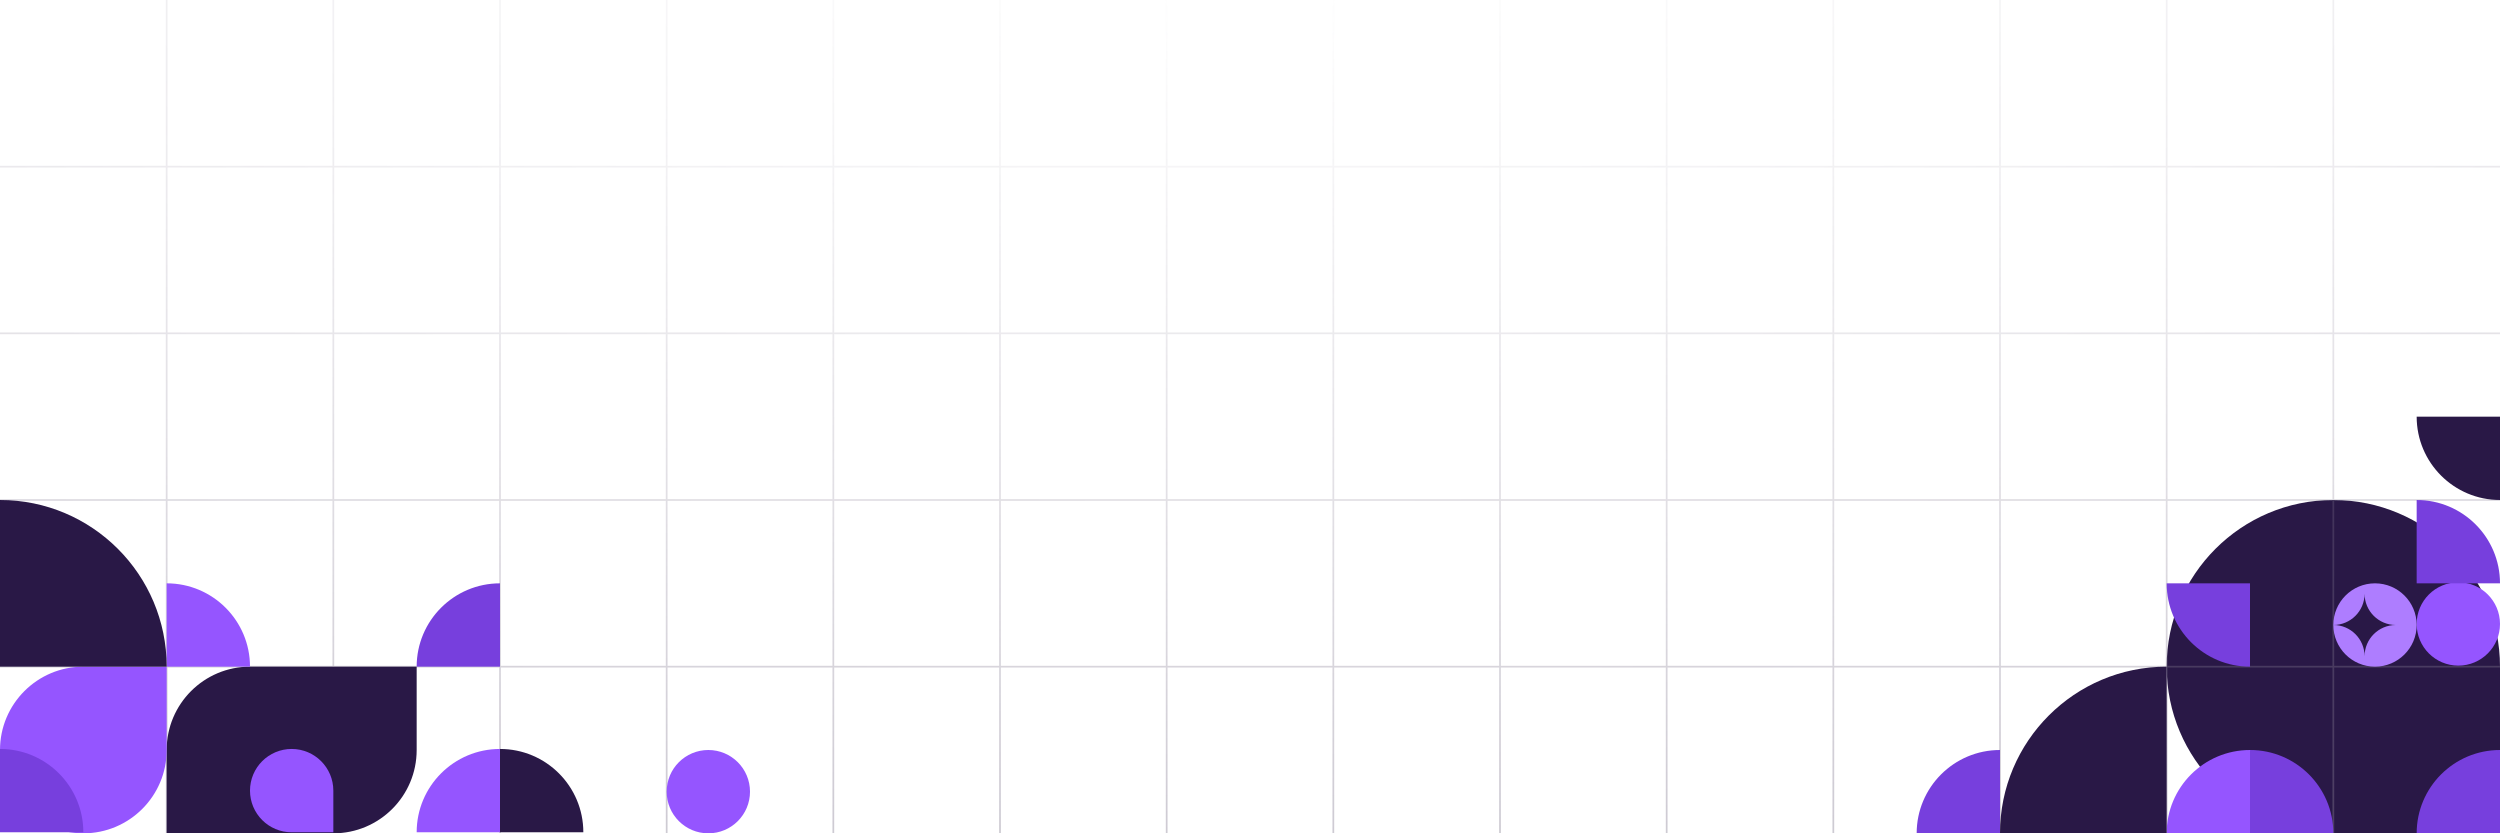 <svg width="1440" height="480" viewBox="0 0 1440 480" fill="none" xmlns="http://www.w3.org/2000/svg">
<g clip-path="url(#clip0_747_10814)">
<path d="M1440 384C1440 330.981 1397.02 288 1344 288C1290.98 288 1248 330.981 1248 384C1248 437.019 1290.98 480 1344 480H1440V384Z" fill="#291846"/>
<path opacity="0.4" d="M96 0V96M96 96H0M96 96H192M96 96V192M192 0V96M192 96H288M192 96V192M288 0V96M288 96H384M288 96V192M384 0V96M384 96H480M384 96V192M480 0V96M480 96H576M480 96V192M576 0V96M576 96H672M576 96V192M672 0V96M672 96H768M672 96V192M768 96V0M768 96V192M768 96H864M96 192H0M96 192H192M96 192V288M192 192H288M192 192V288M288 192H384M288 192V288M384 192H480M384 192V288M480 192H576M480 192V288M576 192H672M576 192V288M672 192H768M672 192V288M768 192V288M768 192H864M96 288H0M96 288H192M96 288V384M192 288H288M192 288V384M288 288H384M288 288V384M384 288H480M384 288V384M480 288H576M480 288V384M576 288H672M576 288V384M672 288H768M672 288V384M768 288V384M768 288H864M96 384H0M96 384H192M96 384V480M192 384H288M192 384V480M288 384H384M288 384V480M384 384H480M384 384V480M480 384H576M480 384V480M576 384H672M576 384V480M672 384H768M672 384V480M768 384V480M768 384H864M864 96V0M864 96V192M864 96H960M864 480V384M864 384V288M864 384H960M864 288V192M864 288H960M864 192H960M960 96V0M960 96V192M960 96H1056M960 480V384M960 192V288M960 192H1056H1152M960 288V384M960 288H1056H1152M960 384H1056H1152M1056 96V480M1056 96V0M1056 96H1152M1152 96V0M1152 96H1248M1152 96V192M1152 480V384M1152 384H1248M1152 384V288M1248 384H1344M1248 384V480M1248 384V288M1248 96V0M1248 96H1344M1248 96V192M1152 192V288M1152 192H1248M1152 288H1248M1248 192V288M1248 192H1344M1248 288H1344M1344 96V0M1344 96H1440M1344 96V192M1344 480V384M1344 384V288M1344 384H1440M1344 192H1440M1344 192V288M1344 288H1440" stroke="url(#paint0_radial_747_10814)"/>
<path d="M240 384C240 357.49 261.49 336 288 336V384H240Z" fill="#773FDD"/>
<path d="M288 431.4C314.51 431.4 336 452.89 336 479.4L288 479.4L288 431.4Z" fill="#291846"/>
<path d="M1296 432C1322.51 432 1344 453.49 1344 480L1296 480L1296 432Z" fill="#773FDD"/>
<path d="M1248 480C1248 453.49 1269.49 432 1296 432V480H1248Z" fill="#9555FF"/>
<path d="M240 384L144 384C117.49 384 96 405.49 96 432V480H192C218.51 480 240 458.51 240 432V384Z" fill="#291846"/>
<path d="M96 336C122.51 336 144 357.49 144 384H96L96 336Z" fill="#9555FF"/>
<path d="M96 432C96 458.51 74.51 480 48 480C21.49 480 0 458.51 0 432C0 405.49 21.49 384 48 384H96V432Z" fill="#9555FF"/>
<path d="M1392 359.4C1392 346.145 1402.75 335.4 1416 335.4C1429.25 335.4 1440 346.145 1440 359.4C1440 372.655 1429.25 383.4 1416 383.4C1402.75 383.4 1392 372.655 1392 359.4Z" fill="#9555FF"/>
<path d="M384 456C384 442.745 394.745 432 408 432C421.255 432 432 442.745 432 456C432 469.255 421.255 480 408 480C394.745 480 384 469.255 384 456Z" fill="#9555FF"/>
<path d="M240 479.4C240 452.89 261.49 431.4 288 431.4V479.4H240Z" fill="#9555FF"/>
<path d="M192 455.4C192 442.145 181.255 431.4 168 431.4C154.745 431.4 144 442.145 144 455.4C144 468.655 154.745 479.4 168 479.4H192V455.4Z" fill="#9555FF"/>
<path d="M2.09815e-06 431.4C26.51 431.4 48 452.89 48 479.4H0L2.09815e-06 431.4Z" fill="#773FDD"/>
<path d="M96 384C96 330.981 53.019 288 0 288V384H96Z" fill="#291846"/>
<path fill-rule="evenodd" clip-rule="evenodd" d="M1368 384C1354.75 384 1344 373.255 1344 360C1344 346.745 1354.75 336 1368 336C1381.25 336 1392 346.745 1392 360C1392 373.255 1381.25 384 1368 384ZM1344 360C1353.94 360 1362 368.059 1362 378C1362 368.059 1370.06 360 1380 360C1370.06 360 1362 351.941 1362 342C1362 351.941 1353.94 360 1344 360Z" fill="#AE7DFF"/>
<path d="M1152 480C1152 426.981 1194.98 384 1248 384V480H1152Z" fill="#291846"/>
<path d="M1440 336C1440 309.49 1418.51 288 1392 288V336H1440Z" fill="#773FDD"/>
<path d="M1392 480C1392 453.49 1413.49 432 1440 432V480H1392Z" fill="#773FDD"/>
<path d="M1104 480C1104 453.49 1125.49 432 1152 432V480H1104Z" fill="#773FDD"/>
<path d="M1248 336C1248 362.51 1269.49 384 1296 384V336H1248Z" fill="#773FDD"/>
<path d="M1392 240C1392 266.51 1413.49 288 1440 288V240H1392Z" fill="#291846"/>
</g>
<defs>
<radialGradient id="paint0_radial_747_10814" cx="0" cy="0" r="1" gradientUnits="userSpaceOnUse" gradientTransform="translate(720) rotate(90) scale(480 2001.13)">
<stop stop-color="#857C92" stop-opacity="0"/>
<stop offset="1" stop-color="#857C92"/>
</radialGradient>
<clipPath id="clip0_747_10814">
<rect width="1440" height="480" fill="white"/>
</clipPath>
</defs>
</svg>
